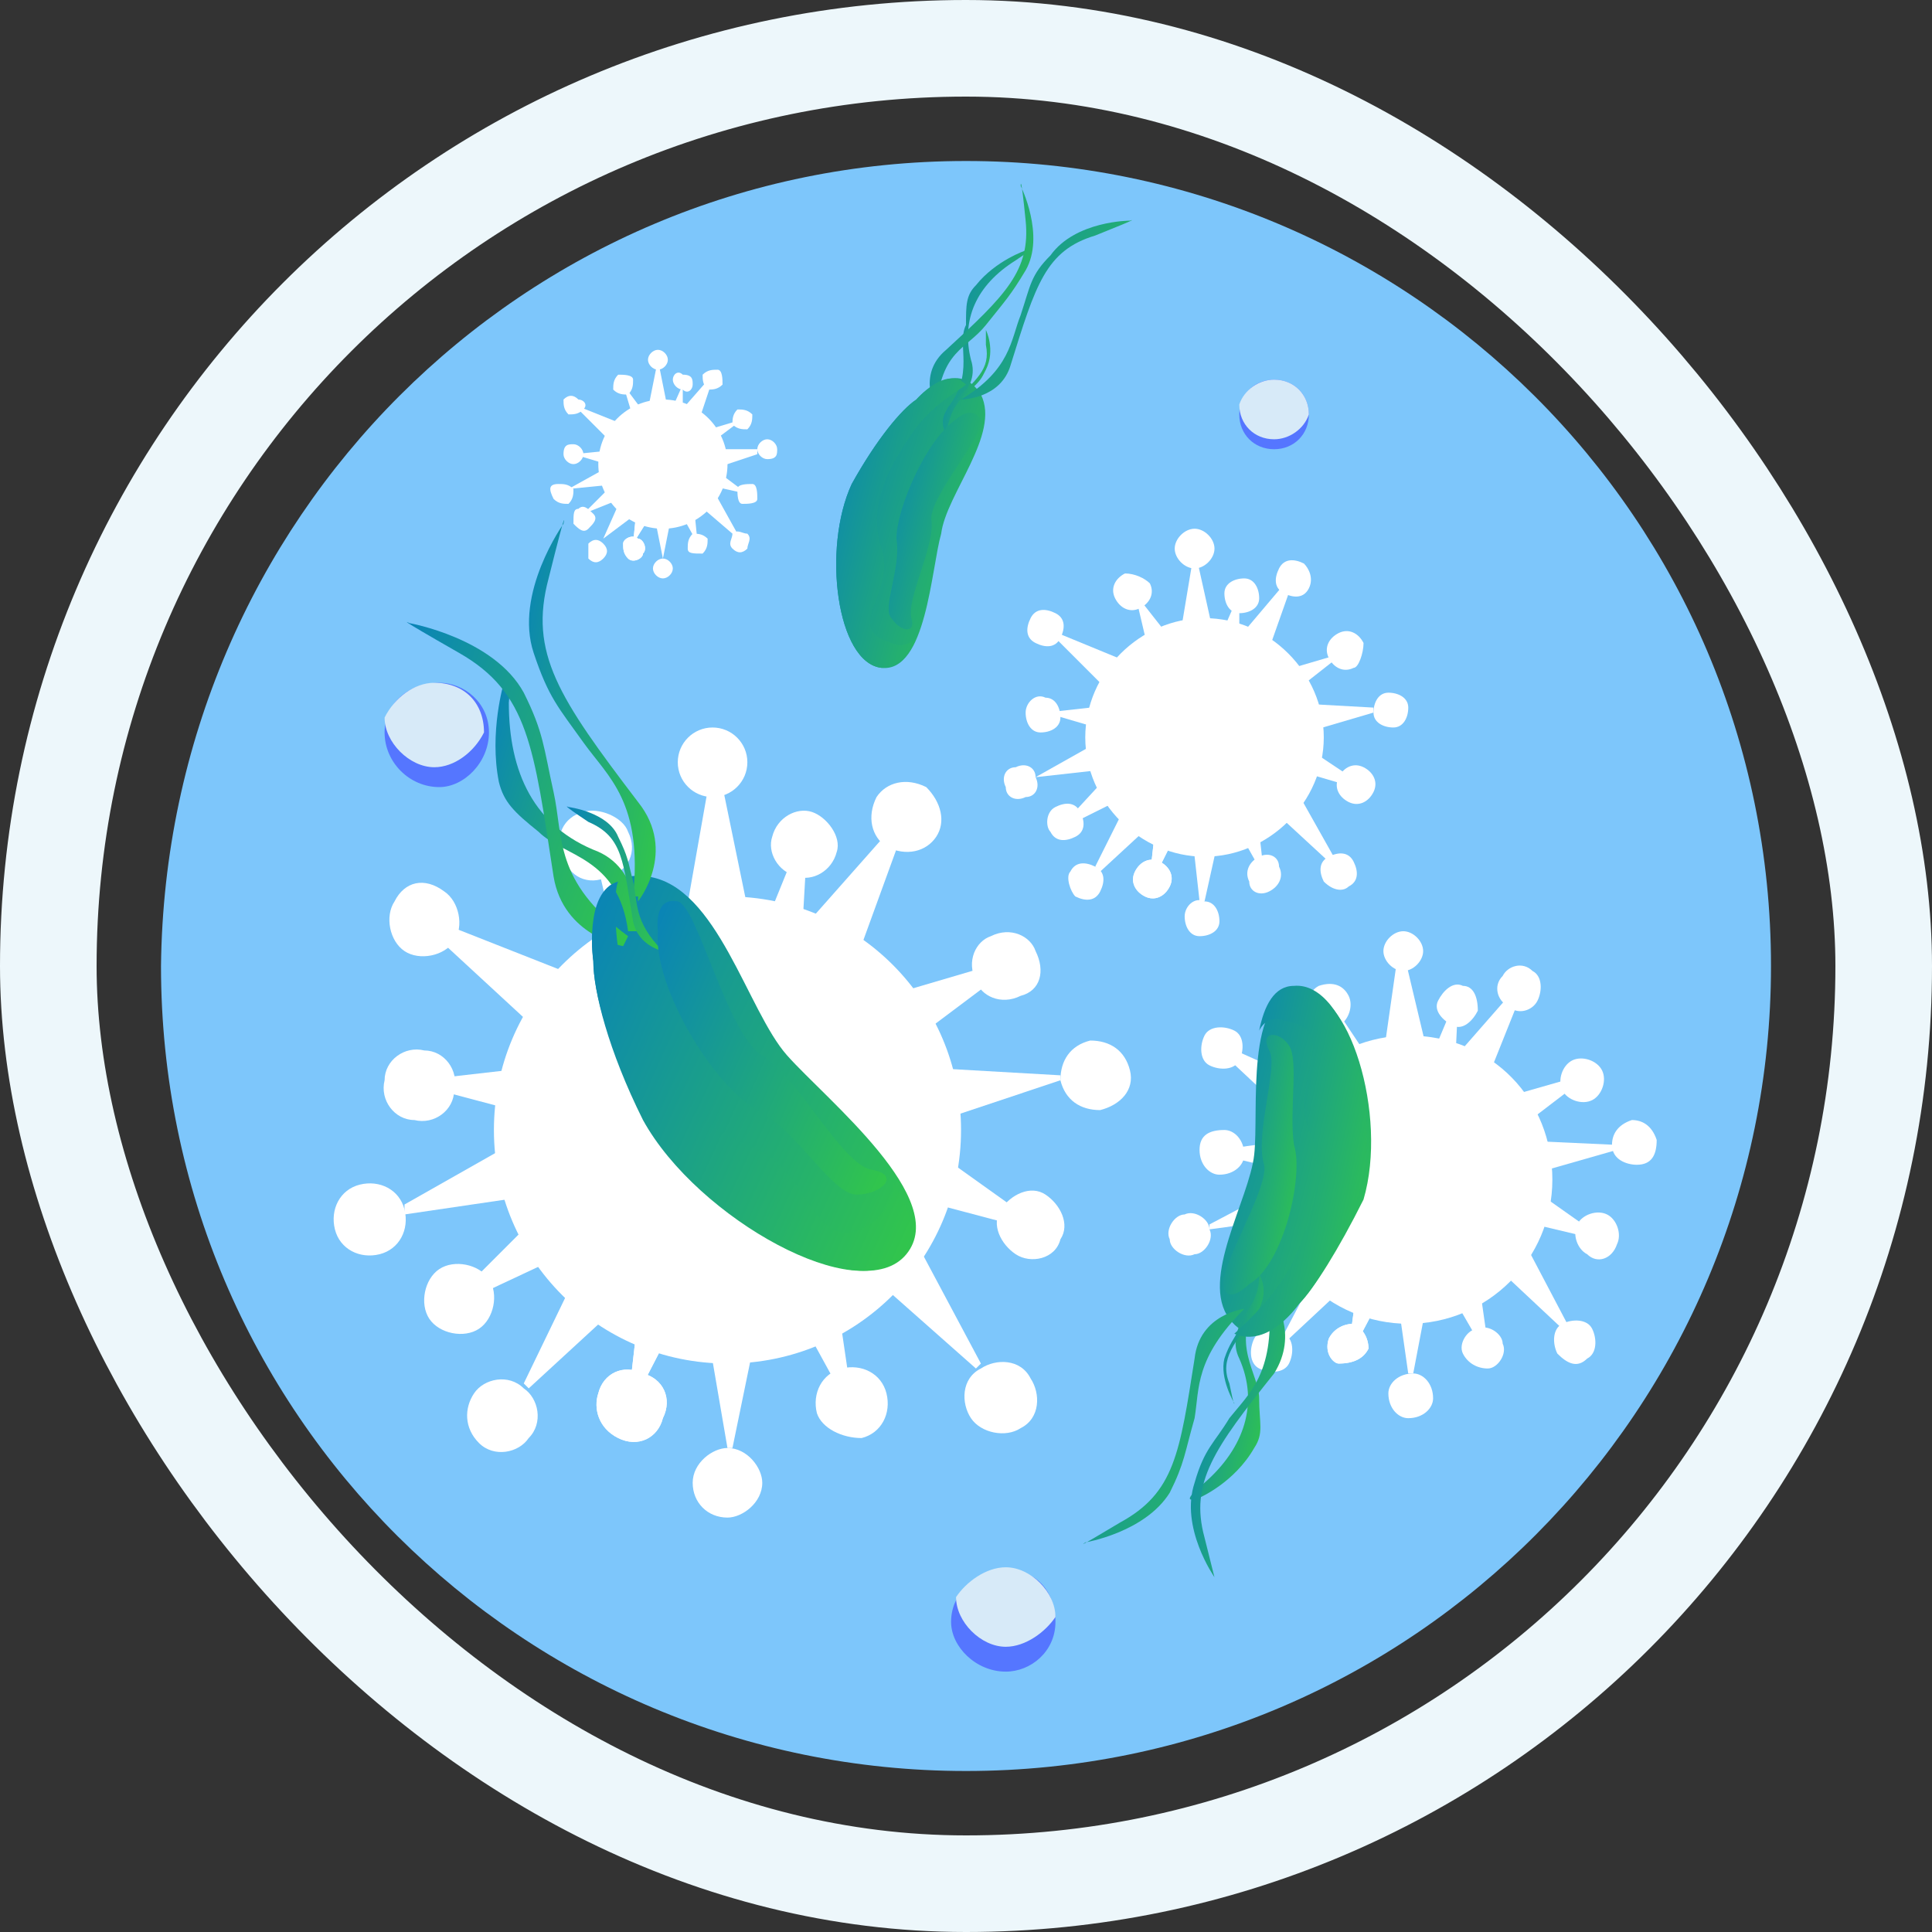 <svg width="60" height="60" viewBox="0 0 60 60" fill="none" xmlns="http://www.w3.org/2000/svg">
<rect x="0" y="0" width="60" height="60" fill="#333333" stroke="none"/>
<path d="M55 30C55 43.735 43.889 55 30 55C16.265 55 5 43.889 5 30C5.154 16.111 16.265 5 30 5C43.735 5 55 16.111 55 30Z" fill="#7DC6FB"/>
<path d="M22.13 23.673L21.204 28.92H23.364L22.284 23.673H22.13Z" fill="white"/>
<path d="M22.129 24.753C22.726 24.753 23.21 24.269 23.21 23.673C23.21 23.076 22.726 22.593 22.129 22.593C21.533 22.593 21.049 23.076 21.049 23.673C21.049 24.269 21.533 24.753 22.129 24.753Z" fill="white"/>
<path d="M13.024 28.611L17.037 32.315L18.271 30.463L13.179 28.456L13.024 28.611Z" fill="white"/>
<path d="M13.797 27.685C14.259 27.994 14.414 28.765 14.105 29.228C13.797 29.691 13.025 29.846 12.562 29.537C12.099 29.228 11.945 28.457 12.253 27.994C12.562 27.376 13.179 27.222 13.797 27.685Z" fill="white"/>
<path d="M32.932 33.395L27.531 33.086L27.839 35.247L32.932 33.549V33.395Z" fill="white"/>
<path d="M34.166 34.475C33.549 34.475 33.086 34.166 32.932 33.549C32.932 32.932 33.24 32.469 33.858 32.315C34.475 32.315 34.938 32.623 35.092 33.241C35.246 33.858 34.783 34.321 34.166 34.475Z" fill="white"/>
<path d="M30.463 42.346L27.993 37.716L26.296 38.95L30.308 42.5L30.463 42.346Z" fill="white"/>
<path d="M30.154 44.043C29.846 43.58 29.846 42.809 30.463 42.5C30.926 42.191 31.698 42.191 32.006 42.809C32.315 43.272 32.315 44.043 31.698 44.352C31.235 44.66 30.463 44.506 30.154 44.043Z" fill="white"/>
<path d="M22.747 44.969L23.827 39.722L21.666 39.568L22.592 44.969H22.747Z" fill="white"/>
<path d="M21.512 46.049C21.512 45.432 22.13 44.969 22.593 44.969C23.21 44.969 23.673 45.586 23.673 46.049C23.673 46.666 23.055 47.13 22.593 47.13C21.975 47.13 21.512 46.666 21.512 46.049Z" fill="white"/>
<path d="M12.562 37.716L17.808 36.944L17.191 34.784L12.562 37.407V37.716Z" fill="white"/>
<path d="M11.173 36.79C11.79 36.636 12.407 36.944 12.562 37.562C12.716 38.179 12.407 38.796 11.79 38.951C11.173 39.105 10.556 38.796 10.401 38.179C10.247 37.562 10.556 36.944 11.173 36.79Z" fill="white"/>
<path d="M16.42 43.117L20.278 39.568L18.58 38.179L16.266 42.963L16.42 43.117Z" fill="white"/>
<path d="M14.722 43.272C15.031 42.809 15.802 42.654 16.265 43.117C16.728 43.426 16.882 44.197 16.419 44.66C16.111 45.123 15.339 45.278 14.876 44.815C14.413 44.352 14.413 43.734 14.722 43.272Z" fill="white"/>
<path d="M27.994 25.37L24.444 29.383L26.296 30.617L28.148 25.525L27.994 25.37Z" fill="white"/>
<path d="M29.074 25.988C28.765 26.45 28.148 26.605 27.531 26.296C27.068 25.988 26.913 25.37 27.222 24.753C27.531 24.29 28.148 24.136 28.765 24.444C29.228 24.907 29.383 25.524 29.074 25.988Z" fill="white"/>
<path d="M29.846 35.093C29.846 39.105 26.605 42.346 22.592 42.346C18.58 42.346 15.339 39.105 15.339 35.093C15.339 31.08 18.58 27.84 22.592 27.84C26.605 27.84 29.846 31.08 29.846 35.093Z" fill="white"/>
<path d="M13.024 33.704L18.271 35.093L18.426 32.932L13.024 33.549V33.704Z" fill="white"/>
<path d="M13.178 32.623C13.796 32.623 14.259 33.241 14.104 33.858C14.104 34.475 13.487 34.938 12.87 34.784C12.253 34.784 11.79 34.166 11.944 33.549C11.944 32.932 12.561 32.469 13.178 32.623Z" fill="white"/>
<path d="M18.426 26.296L19.66 31.543L21.666 30.772L18.58 26.296H18.426Z" fill="white"/>
<path d="M19.506 25.833C19.814 26.451 19.506 27.068 18.888 27.222C18.271 27.531 17.654 27.222 17.5 26.605C17.191 25.988 17.5 25.37 18.117 25.216C18.58 25.062 19.351 25.37 19.506 25.833Z" fill="white"/>
<path d="M31.234 29.846L25.987 31.389L26.913 33.395L31.234 30.154V29.846Z" fill="white"/>
<path d="M31.698 30.926C31.08 31.234 30.463 30.926 30.309 30.463C30 29.846 30.309 29.228 30.772 29.074C31.389 28.765 32.006 29.074 32.161 29.537C32.469 30.154 32.315 30.771 31.698 30.926Z" fill="white"/>
<path d="M24.753 26.296L22.747 31.235L24.753 31.698L25.062 26.296H24.753Z" fill="white"/>
<path d="M25.987 26.451C25.833 27.068 25.216 27.377 24.753 27.222C24.136 27.068 23.827 26.451 23.981 25.988C24.136 25.37 24.753 25.062 25.216 25.216C25.679 25.37 26.142 25.988 25.987 26.451Z" fill="white"/>
<path d="M26.451 43.426L25.679 38.179L23.673 38.796L26.296 43.58L26.451 43.426Z" fill="white"/>
<path d="M25.37 43.889C25.216 43.272 25.524 42.654 26.142 42.5C26.759 42.346 27.376 42.654 27.53 43.272C27.685 43.889 27.376 44.506 26.759 44.66C26.142 44.66 25.524 44.352 25.37 43.889Z" fill="white"/>
<path d="M19.66 43.58L22.129 38.796L20.123 38.179L19.506 43.58H19.66Z" fill="white"/>
<path d="M18.58 43.272C18.734 42.654 19.352 42.346 19.969 42.654C20.586 42.809 20.895 43.426 20.586 44.043C20.432 44.66 19.815 44.969 19.197 44.66C18.58 44.352 18.426 43.734 18.58 43.272Z" fill="white"/>
<path d="M19.66 43.58L22.129 38.796L20.123 38.179L19.506 43.58H19.66Z" fill="white"/>
<path d="M18.58 43.272C18.734 42.654 19.352 42.346 19.969 42.654C20.586 42.809 20.895 43.426 20.586 44.043C20.432 44.66 19.815 44.969 19.197 44.66C18.58 44.352 18.426 43.734 18.58 43.272Z" fill="white"/>
<path d="M14.259 40.494L19.197 38.179L17.962 36.481L14.259 40.185V40.494Z" fill="white"/>
<path d="M13.642 39.413C14.105 39.105 14.877 39.259 15.185 39.722C15.494 40.185 15.34 40.957 14.877 41.265C14.414 41.574 13.642 41.42 13.333 40.957C13.025 40.494 13.179 39.722 13.642 39.413Z" fill="white"/>
<path d="M32.006 37.87L27.685 34.784L26.759 36.79L32.006 38.179V37.87Z" fill="white"/>
<path d="M31.543 38.951C31.08 38.642 30.772 38.025 31.08 37.562C31.389 37.099 32.006 36.79 32.469 37.099C32.932 37.407 33.241 38.025 32.932 38.488C32.778 39.105 32.006 39.259 31.543 38.951Z" fill="white"/>
<path d="M21.204 35.401C21.821 35.864 21.821 36.636 21.358 37.099C20.895 37.716 20.124 37.716 19.661 37.253C19.043 36.79 19.043 36.018 19.506 35.555C19.815 34.938 20.587 34.938 21.204 35.401Z" fill="white"/>
<path d="M25.061 35.71C25.678 36.173 25.678 36.944 25.215 37.407C24.753 38.025 23.981 38.025 23.518 37.562C22.901 37.099 22.901 36.327 23.364 35.864C23.672 35.401 24.444 35.247 25.061 35.71Z" fill="white"/>
<path d="M21.512 32.16C22.13 32.623 22.13 33.395 21.667 33.858C21.204 34.475 20.432 34.475 19.969 34.012C19.352 33.549 19.352 32.778 19.815 32.315C20.123 31.852 20.895 31.698 21.512 32.16Z" fill="white"/>
<path d="M25.37 32.623C25.988 33.086 25.988 33.858 25.525 34.321C25.062 34.938 24.29 34.938 23.827 34.475C23.21 34.012 23.21 33.241 23.673 32.778C24.136 32.315 24.907 32.16 25.37 32.623Z" fill="white"/>
<path d="M15.185 22.747C15.185 23.673 14.414 24.444 13.642 24.444C12.716 24.444 11.944 23.673 11.944 22.747C11.944 21.821 12.716 21.204 13.642 21.204C14.414 21.204 15.185 21.821 15.185 22.747Z" fill="#5576FF"/>
<path d="M13.488 21.204C12.87 21.204 12.253 21.667 11.944 22.284C11.944 23.055 12.716 23.827 13.488 23.827C14.105 23.827 14.722 23.364 15.031 22.747C15.031 21.821 14.414 21.204 13.488 21.204Z" fill="#D7EAF8"/>
<path d="M18.426 29.846C18.426 29.846 17.963 26.914 20.123 27.222C22.284 27.531 23.21 31.389 24.445 32.778C25.679 34.167 29.537 37.253 28.148 38.951C26.759 40.648 21.821 37.87 20.123 34.784C18.889 32.624 18.426 30.772 18.426 29.846Z" fill="url(#paint0_linear_504_16149)"/>
<path d="M19.815 27.994C19.815 27.994 21.049 26.451 19.815 24.907C17.346 21.667 16.42 20.278 17.037 17.963C17.654 15.494 17.5 16.265 17.5 16.265C17.5 16.265 15.957 18.426 16.574 20.278C17.037 21.667 17.346 21.975 18.117 23.056C18.889 24.136 19.969 24.907 19.66 27.84H19.815V27.994Z" fill="url(#paint1_linear_504_16149)"/>
<path d="M19.815 28.92C19.815 28.92 19.969 27.068 18.58 26.451C16.574 25.679 15.802 23.982 15.802 21.821C15.957 20.278 15.648 21.204 15.648 21.204C15.648 21.204 15.185 22.747 15.494 24.29C15.648 24.907 15.957 25.216 16.728 25.833C17.5 26.605 19.198 26.605 19.506 28.92H19.815Z" fill="url(#paint2_linear_504_16149)"/>
<path d="M19.352 29.383C19.352 29.383 17.5 29.074 17.192 27.222C16.574 23.21 16.42 21.512 14.26 20.278C12.099 19.043 12.716 19.352 12.716 19.352C12.716 19.352 15.34 19.815 16.266 21.512C16.883 22.747 16.883 23.21 17.192 24.599C17.5 25.988 17.192 27.377 19.506 29.074L19.352 29.383Z" fill="url(#paint3_linear_504_16149)"/>
<path d="M20.587 29.537C20.587 29.537 19.815 29.383 19.66 28.611C19.352 26.759 19.352 25.988 18.272 25.525C17.346 24.907 17.654 25.062 17.654 25.062C17.654 25.062 18.889 25.216 19.198 25.988C19.506 26.605 19.506 26.759 19.66 27.377C19.815 27.994 19.66 28.611 20.587 29.537Z" fill="url(#paint4_linear_504_16149)"/>
<path d="M18.426 29.846C18.426 30.772 18.889 32.624 19.969 34.784C21.667 37.87 26.759 40.648 27.994 38.951C28.457 38.334 28.303 37.562 27.685 36.636C27.84 36.945 27.685 37.408 27.222 37.87C25.216 39.414 25.216 36.173 23.21 35.556C21.204 34.784 20.124 32.778 19.506 30.926C19.043 29.383 19.043 27.685 19.198 27.377C18.117 27.685 18.426 29.846 18.426 29.846Z" fill="url(#paint5_linear_504_16149)"/>
<path d="M20.432 28.92C20.432 28.92 20.278 27.84 21.049 27.994C21.667 28.148 22.593 32.16 23.673 32.778C24.753 33.395 26.142 36.173 27.068 36.327C27.994 36.481 27.377 37.099 26.605 37.099C25.833 37.099 24.753 35.093 23.518 34.475C22.13 33.704 20.278 30.617 20.432 28.92Z" fill="url(#paint6_linear_504_16149)"/>
<path d="M37.099 17.037L36.636 19.815H37.717L37.099 17.037Z" fill="white"/>
<path d="M37.717 17.037C37.717 17.346 37.408 17.654 37.099 17.654C36.791 17.654 36.482 17.346 36.482 17.037C36.482 16.728 36.791 16.42 37.099 16.42C37.408 16.42 37.717 16.728 37.717 17.037Z" fill="white"/>
<path d="M32.469 19.506L34.475 21.512L35.093 20.586L32.469 19.506Z" fill="white"/>
<path d="M32.778 19.043C33.086 19.198 33.086 19.506 32.932 19.815C32.778 20.123 32.469 20.123 32.16 19.969C31.852 19.815 31.852 19.506 32.006 19.198C32.16 18.889 32.469 18.889 32.778 19.043Z" fill="white"/>
<path d="M42.654 21.975L39.877 21.821L40.031 22.901L42.654 22.13V21.975Z" fill="white"/>
<path d="M43.272 22.593C42.963 22.593 42.655 22.438 42.655 22.13C42.655 21.821 42.809 21.512 43.118 21.512C43.426 21.512 43.735 21.667 43.735 21.975C43.735 22.284 43.581 22.593 43.272 22.593Z" fill="white"/>
<path d="M41.42 26.605L40.031 24.136L39.259 24.907L41.266 26.759L41.42 26.605Z" fill="white"/>
<path d="M41.111 27.377C40.957 27.068 40.957 26.759 41.266 26.605C41.574 26.451 41.883 26.451 42.037 26.759C42.191 27.068 42.191 27.377 41.883 27.531C41.728 27.685 41.42 27.685 41.111 27.377Z" fill="white"/>
<path d="M37.408 27.994L38.025 25.216H36.945L37.254 27.994H37.408Z" fill="white"/>
<path d="M36.791 28.457C36.791 28.148 37.099 27.84 37.408 27.994C37.717 27.994 37.871 28.302 37.871 28.611C37.871 28.92 37.562 29.074 37.254 29.074C36.945 29.074 36.791 28.765 36.791 28.457Z" fill="white"/>
<path d="M32.161 24.136L34.938 23.827L34.63 22.747L32.161 24.136Z" fill="white"/>
<path d="M31.544 23.827C31.852 23.673 32.161 23.827 32.161 24.136C32.315 24.444 32.161 24.753 31.852 24.753C31.544 24.907 31.235 24.753 31.235 24.444C31.081 24.136 31.235 23.827 31.544 23.827Z" fill="white"/>
<path d="M34.167 27.068L36.173 25.216L35.247 24.444L34.013 26.913L34.167 27.068Z" fill="white"/>
<path d="M33.241 27.068C33.395 26.759 33.704 26.759 34.012 26.914C34.321 27.068 34.321 27.377 34.167 27.685C34.012 27.994 33.704 27.994 33.395 27.84C33.241 27.685 33.086 27.222 33.241 27.068Z" fill="white"/>
<path d="M40.031 17.963L38.334 19.969L39.259 20.586L40.185 17.963H40.031Z" fill="white"/>
<path d="M40.648 18.271C40.494 18.58 40.185 18.58 39.877 18.426C39.568 18.271 39.568 17.963 39.722 17.654C39.877 17.346 40.185 17.346 40.494 17.5C40.648 17.654 40.803 17.963 40.648 18.271Z" fill="white"/>
<path d="M41.111 22.901C41.111 24.907 39.413 26.605 37.407 26.605C35.401 26.605 33.704 24.907 33.704 22.901C33.704 20.895 35.401 19.197 37.407 19.197C39.413 19.197 41.111 20.895 41.111 22.901Z" fill="white"/>
<path d="M32.469 22.13L35.093 22.901L35.247 21.821L32.469 22.13Z" fill="white"/>
<path d="M32.469 21.667C32.778 21.667 32.932 21.975 32.932 22.284C32.932 22.593 32.624 22.747 32.315 22.747C32.006 22.747 31.852 22.438 31.852 22.13C31.852 21.821 32.161 21.512 32.469 21.667Z" fill="white"/>
<path d="M35.247 18.426L35.864 21.049L36.945 20.586L35.247 18.426Z" fill="white"/>
<path d="M35.71 18.117C35.864 18.426 35.71 18.735 35.401 18.889C35.093 19.043 34.784 18.889 34.63 18.58C34.476 18.272 34.63 17.963 34.938 17.809C35.247 17.809 35.556 17.963 35.71 18.117Z" fill="white"/>
<path d="M41.728 20.278L39.105 21.049L39.568 21.975L41.728 20.278Z" fill="white"/>
<path d="M42.037 20.741C41.729 20.895 41.42 20.741 41.266 20.432C41.111 20.123 41.266 19.815 41.574 19.66C41.883 19.506 42.191 19.66 42.346 19.969C42.346 20.278 42.191 20.741 42.037 20.741Z" fill="white"/>
<path d="M38.488 18.426L37.408 20.895L38.488 21.204V18.426Z" fill="white"/>
<path d="M39.105 18.58C39.105 18.889 38.797 19.043 38.488 19.043C38.179 19.043 38.025 18.735 38.025 18.426C38.025 18.117 38.334 17.963 38.642 17.963C38.951 17.963 39.105 18.271 39.105 18.58Z" fill="white"/>
<path d="M39.26 27.222L38.951 24.444L37.871 24.753L39.26 27.222Z" fill="white"/>
<path d="M38.796 27.377C38.642 27.068 38.796 26.759 39.105 26.605C39.414 26.451 39.722 26.605 39.722 26.914C39.877 27.222 39.722 27.531 39.414 27.685C39.105 27.84 38.796 27.685 38.796 27.377Z" fill="white"/>
<path d="M35.864 27.222L37.099 24.753L36.019 24.444L35.71 27.222H35.864Z" fill="white"/>
<path d="M35.247 27.068C35.401 26.759 35.71 26.605 36.019 26.759C36.327 26.914 36.482 27.222 36.327 27.531C36.173 27.84 35.864 27.994 35.556 27.84C35.247 27.685 35.093 27.377 35.247 27.068Z" fill="white"/>
<path d="M35.864 27.222L37.099 24.753L36.019 24.444L35.71 27.222H35.864Z" fill="white"/>
<path d="M35.247 27.068C35.401 26.759 35.71 26.605 36.019 26.759C36.327 26.914 36.482 27.222 36.327 27.531C36.173 27.84 35.864 27.994 35.556 27.84C35.247 27.685 35.093 27.377 35.247 27.068Z" fill="white"/>
<path d="M33.086 25.679L35.556 24.445L34.938 23.519L33.086 25.525V25.679Z" fill="white"/>
<path d="M32.778 25.062C33.086 24.907 33.395 24.907 33.549 25.216C33.704 25.525 33.704 25.833 33.395 25.988C33.086 26.142 32.778 26.142 32.623 25.833C32.469 25.679 32.469 25.216 32.778 25.062Z" fill="white"/>
<path d="M42.191 24.29L39.877 22.747L39.414 23.673L42.037 24.444L42.191 24.29Z" fill="white"/>
<path d="M41.883 24.907C41.574 24.753 41.42 24.444 41.574 24.136C41.728 23.827 42.037 23.673 42.346 23.827C42.654 23.981 42.809 24.29 42.654 24.599C42.5 24.907 42.191 25.062 41.883 24.907Z" fill="white"/>
<path d="M36.636 23.056C36.945 23.21 36.945 23.673 36.791 23.982C36.636 24.29 36.173 24.29 35.865 24.136C35.556 23.982 35.556 23.518 35.71 23.21C35.865 22.901 36.328 22.747 36.636 23.056Z" fill="white"/>
<path d="M38.642 23.21C38.951 23.364 38.951 23.827 38.796 24.136C38.642 24.445 38.179 24.445 37.87 24.29C37.562 24.136 37.562 23.673 37.716 23.364C37.87 23.056 38.333 23.056 38.642 23.21Z" fill="white"/>
<path d="M36.791 21.358C37.099 21.512 37.099 21.975 36.945 22.284C36.791 22.593 36.328 22.593 36.019 22.438C35.71 22.284 35.71 21.821 35.865 21.512C36.019 21.204 36.482 21.204 36.791 21.358Z" fill="white"/>
<path d="M38.796 21.667C39.105 21.821 39.105 22.284 38.951 22.593C38.796 22.901 38.333 22.901 38.025 22.747C37.716 22.593 37.716 22.13 37.87 21.821C38.025 21.512 38.488 21.358 38.796 21.667Z" fill="white"/>
<path d="M43.426 29.537L42.963 32.778H44.352L43.58 29.537H43.426Z" fill="white"/>
<path d="M44.197 29.537C44.197 29.846 43.889 30.154 43.58 30.154C43.272 30.154 42.963 29.846 42.963 29.537C42.963 29.228 43.272 28.92 43.58 28.92C43.889 28.92 44.197 29.228 44.197 29.537Z" fill="white"/>
<path d="M37.87 32.623L40.339 34.938L41.111 33.858L38.024 32.469L37.87 32.623Z" fill="white"/>
<path d="M38.333 32.006C38.642 32.16 38.642 32.623 38.488 32.932C38.333 33.241 37.87 33.241 37.562 33.086C37.253 32.932 37.253 32.469 37.407 32.16C37.562 31.852 38.025 31.852 38.333 32.006Z" fill="white"/>
<path d="M50.216 35.556L46.821 35.401L46.976 36.636L50.216 35.71V35.556Z" fill="white"/>
<path d="M50.833 36.173C50.525 36.173 50.062 36.018 50.062 35.555C50.062 35.247 50.216 34.938 50.679 34.784C50.987 34.784 51.296 34.938 51.45 35.401C51.45 35.864 51.296 36.173 50.833 36.173Z" fill="white"/>
<path d="M48.673 41.111L47.13 38.179L46.049 38.951L48.519 41.265L48.673 41.111Z" fill="white"/>
<path d="M48.365 42.037C48.21 41.728 48.21 41.265 48.519 41.111C48.828 40.957 49.291 40.957 49.445 41.265C49.599 41.574 49.599 42.037 49.291 42.191C48.982 42.5 48.673 42.346 48.365 42.037Z" fill="white"/>
<path d="M43.889 42.654L44.506 39.414H43.272L43.734 42.654H43.889Z" fill="white"/>
<path d="M43.117 43.272C43.117 42.963 43.426 42.654 43.889 42.654C44.197 42.654 44.506 42.963 44.506 43.426C44.506 43.735 44.197 44.043 43.734 44.043C43.426 44.043 43.117 43.735 43.117 43.272Z" fill="white"/>
<path d="M37.562 38.179L40.957 37.716L40.494 36.481L37.562 38.025V38.179Z" fill="white"/>
<path d="M36.79 37.716C37.099 37.562 37.562 37.87 37.562 38.179C37.716 38.488 37.407 38.951 37.099 38.951C36.79 39.105 36.327 38.796 36.327 38.488C36.173 38.179 36.481 37.716 36.79 37.716Z" fill="white"/>
<path d="M40.031 41.574L42.346 39.413L41.42 38.487L39.877 41.42L40.031 41.574Z" fill="white"/>
<path d="M38.95 41.574C39.105 41.265 39.568 41.265 39.876 41.42C40.185 41.574 40.185 42.037 40.031 42.346C39.876 42.654 39.413 42.654 39.105 42.5C38.796 42.346 38.796 41.883 38.95 41.574Z" fill="white"/>
<path d="M47.13 30.617L44.969 33.086L46.05 33.858L47.284 30.772L47.13 30.617Z" fill="white"/>
<path d="M47.747 31.08C47.593 31.389 47.13 31.543 46.821 31.235C46.512 31.08 46.358 30.617 46.667 30.309C46.821 30 47.284 29.846 47.593 30.154C47.901 30.309 47.901 30.772 47.747 31.08Z" fill="white"/>
<path d="M48.21 36.636C48.21 39.105 46.204 41.111 43.735 41.111C41.266 41.111 39.259 39.105 39.259 36.636C39.259 34.167 41.266 32.16 43.735 32.16C46.358 32.16 48.21 34.167 48.21 36.636Z" fill="white"/>
<path d="M37.87 35.864L41.111 36.636L41.265 35.247L37.87 35.71V35.864Z" fill="white"/>
<path d="M38.025 35.093C38.333 35.093 38.642 35.401 38.642 35.864C38.642 36.173 38.333 36.481 37.87 36.481C37.562 36.481 37.253 36.173 37.253 35.71C37.253 35.247 37.562 35.093 38.025 35.093Z" fill="white"/>
<path d="M41.266 31.235L42.037 34.475L43.272 34.012L41.42 31.235H41.266Z" fill="white"/>
<path d="M41.883 30.926C42.037 31.235 41.883 31.698 41.574 31.852C41.265 32.006 40.802 31.852 40.648 31.543C40.494 31.235 40.648 30.772 40.957 30.617C41.42 30.463 41.728 30.617 41.883 30.926Z" fill="white"/>
<path d="M49.136 33.395L45.895 34.321L46.512 35.556L49.136 33.549V33.395Z" fill="white"/>
<path d="M49.444 34.167C49.136 34.321 48.673 34.167 48.519 33.858C48.364 33.549 48.519 33.086 48.827 32.932C49.136 32.778 49.599 32.932 49.753 33.241C49.907 33.549 49.753 34.012 49.444 34.167Z" fill="white"/>
<path d="M45.123 31.235L43.889 34.167L45.123 34.475L45.278 31.235H45.123Z" fill="white"/>
<path d="M45.895 31.389C45.74 31.698 45.432 32.006 45.123 31.852C44.815 31.698 44.506 31.389 44.66 31.08C44.815 30.771 45.123 30.463 45.432 30.617C45.74 30.617 45.895 30.926 45.895 31.389Z" fill="white"/>
<path d="M46.204 41.728L45.741 38.487L44.352 38.95L46.05 41.883L46.204 41.728Z" fill="white"/>
<path d="M45.432 42.037C45.278 41.728 45.587 41.266 45.895 41.266C46.204 41.111 46.667 41.42 46.667 41.728C46.821 42.037 46.512 42.5 46.204 42.5C45.895 42.5 45.587 42.346 45.432 42.037Z" fill="white"/>
<path d="M42.037 41.883L43.58 38.95L42.346 38.487L41.883 41.883H42.037Z" fill="white"/>
<path d="M41.266 41.574C41.42 41.266 41.729 41.111 42.037 41.111C42.346 41.266 42.5 41.574 42.5 41.883C42.346 42.191 42.037 42.346 41.574 42.346C41.42 42.346 41.111 42.037 41.266 41.574Z" fill="white"/>
<path d="M42.037 41.883L43.58 38.95L42.346 38.487L41.883 41.883H42.037Z" fill="white"/>
<path d="M41.266 41.574C41.42 41.266 41.729 41.111 42.037 41.111C42.346 41.266 42.5 41.574 42.5 41.883C42.346 42.191 42.037 42.346 41.574 42.346C41.42 42.346 41.111 42.037 41.266 41.574Z" fill="white"/>
<path d="M38.642 39.877L41.728 38.488L40.957 37.407L38.642 39.722V39.877Z" fill="white"/>
<path d="M38.333 39.259C38.642 39.105 39.105 39.105 39.259 39.414C39.413 39.722 39.413 40.185 39.105 40.34C38.796 40.494 38.333 40.494 38.179 40.185C37.87 39.877 38.025 39.568 38.333 39.259Z" fill="white"/>
<path d="M49.599 38.333L46.975 36.481L46.358 37.716L49.599 38.487V38.333Z" fill="white"/>
<path d="M49.291 38.951C48.982 38.796 48.828 38.334 48.982 38.025C49.136 37.716 49.599 37.562 49.908 37.716C50.217 37.87 50.371 38.334 50.217 38.642C50.062 39.105 49.599 39.259 49.291 38.951Z" fill="white"/>
<path d="M42.809 36.79C43.118 37.099 43.272 37.562 42.963 37.87C42.655 38.179 42.192 38.333 41.883 38.025C41.575 37.716 41.42 37.253 41.729 36.944C42.037 36.636 42.5 36.481 42.809 36.79Z" fill="white"/>
<path d="M45.278 37.099C45.586 37.407 45.741 37.87 45.432 38.179C45.123 38.488 44.66 38.642 44.352 38.333C44.043 38.025 43.889 37.562 44.197 37.253C44.506 36.79 44.969 36.79 45.278 37.099Z" fill="white"/>
<path d="M43.118 34.784C43.426 35.093 43.581 35.556 43.272 35.864C42.963 36.173 42.5 36.327 42.192 36.018C41.883 35.71 41.729 35.247 42.037 34.938C42.346 34.63 42.809 34.63 43.118 34.784Z" fill="white"/>
<path d="M45.586 35.093C45.895 35.401 46.049 35.864 45.741 36.173C45.432 36.481 44.969 36.636 44.66 36.327C44.352 36.019 44.197 35.556 44.506 35.247C44.66 34.938 45.123 34.784 45.586 35.093Z" fill="white"/>
<path d="M20.432 11.173L20.123 12.716H20.741L20.432 11.173Z" fill="white"/>
<path d="M20.741 11.173C20.741 11.327 20.587 11.481 20.432 11.481C20.278 11.481 20.124 11.327 20.124 11.173C20.124 11.018 20.278 10.864 20.432 10.864C20.587 10.864 20.741 11.018 20.741 11.173Z" fill="white"/>
<path d="M17.809 12.562L18.889 13.642L19.352 13.179L17.809 12.562Z" fill="white"/>
<path d="M17.963 12.408C18.118 12.408 18.272 12.562 18.118 12.716C17.963 12.87 17.809 12.87 17.655 12.87C17.5 12.716 17.5 12.562 17.5 12.408C17.655 12.253 17.809 12.253 17.963 12.408Z" fill="white"/>
<path d="M23.519 13.951H21.976L22.13 14.568L23.519 14.105V13.951Z" fill="white"/>
<path d="M23.828 14.259C23.673 14.259 23.519 14.105 23.519 13.951C23.519 13.796 23.673 13.642 23.828 13.642C23.982 13.642 24.136 13.796 24.136 13.951C24.136 14.105 24.136 14.259 23.828 14.259Z" fill="white"/>
<path d="M22.902 16.574L22.13 15.185L21.667 15.648L22.747 16.574H22.902Z" fill="white"/>
<path d="M22.747 17.037C22.593 16.883 22.747 16.728 22.747 16.574C22.902 16.42 23.056 16.574 23.21 16.574C23.365 16.728 23.21 16.883 23.21 17.037C23.056 17.191 22.902 17.191 22.747 17.037Z" fill="white"/>
<path d="M20.587 17.346L20.895 15.803H20.278L20.587 17.346Z" fill="white"/>
<path d="M20.278 17.654C20.278 17.5 20.432 17.346 20.587 17.346C20.741 17.346 20.895 17.5 20.895 17.654C20.895 17.809 20.741 17.963 20.587 17.963C20.432 17.963 20.278 17.809 20.278 17.654Z" fill="white"/>
<path d="M17.655 15.185L19.198 15.031L19.044 14.414L17.655 15.185Z" fill="white"/>
<path d="M17.346 15.031C17.5 15.031 17.655 15.031 17.809 15.185C17.809 15.339 17.809 15.494 17.655 15.648C17.5 15.648 17.346 15.648 17.192 15.494C17.037 15.185 17.037 15.031 17.346 15.031Z" fill="white"/>
<path d="M18.735 16.728L19.969 15.802L19.352 15.339L18.735 16.728Z" fill="white"/>
<path d="M18.272 16.883C18.426 16.728 18.581 16.728 18.735 16.883C18.889 17.037 18.889 17.191 18.735 17.346C18.581 17.5 18.426 17.5 18.272 17.346C18.272 17.191 18.272 17.037 18.272 16.883Z" fill="white"/>
<path d="M22.13 11.636L21.049 12.871L21.667 13.179L22.13 11.79V11.636Z" fill="white"/>
<path d="M22.439 11.944C22.284 12.099 22.13 12.099 21.976 12.099C21.821 11.944 21.821 11.79 21.821 11.636C21.976 11.482 22.13 11.482 22.284 11.482C22.439 11.482 22.439 11.79 22.439 11.944Z" fill="white"/>
<path d="M20.587 16.42C21.695 16.42 22.593 15.521 22.593 14.414C22.593 13.306 21.695 12.407 20.587 12.407C19.479 12.407 18.581 13.306 18.581 14.414C18.581 15.521 19.479 16.42 20.587 16.42Z" fill="white"/>
<path d="M17.809 14.105L19.352 14.568V13.951L17.809 14.105Z" fill="white"/>
<path d="M17.809 13.796C17.963 13.796 18.118 13.951 18.118 14.105C18.118 14.259 17.963 14.414 17.809 14.414C17.655 14.414 17.5 14.259 17.5 14.105C17.5 13.796 17.655 13.796 17.809 13.796Z" fill="white"/>
<path d="M19.352 11.944L19.815 13.488L20.278 13.179L19.352 11.944Z" fill="white"/>
<path d="M19.661 11.79C19.661 11.945 19.661 12.099 19.506 12.253C19.352 12.253 19.198 12.253 19.044 12.099C19.044 11.945 19.044 11.79 19.198 11.636C19.352 11.636 19.661 11.636 19.661 11.79Z" fill="white"/>
<path d="M23.056 13.025L21.513 13.488L21.821 13.951L23.056 13.025Z" fill="white"/>
<path d="M23.21 13.333C23.056 13.333 22.901 13.333 22.747 13.179C22.747 13.025 22.747 12.87 22.901 12.716C23.056 12.716 23.21 12.716 23.364 12.87C23.364 13.025 23.364 13.179 23.21 13.333Z" fill="white"/>
<path d="M21.204 11.944L20.586 13.333L21.204 13.488V11.944Z" fill="white"/>
<path d="M21.512 11.944C21.512 12.099 21.358 12.253 21.204 12.099C21.049 12.099 20.895 11.944 20.895 11.79C20.895 11.636 21.049 11.482 21.204 11.636C21.512 11.636 21.512 11.79 21.512 11.944Z" fill="white"/>
<path d="M21.667 16.883L21.512 15.339L20.895 15.494L21.667 16.883Z" fill="white"/>
<path d="M21.358 17.037C21.358 16.883 21.358 16.729 21.513 16.574C21.667 16.574 21.821 16.574 21.976 16.729C21.976 16.883 21.976 17.037 21.821 17.192C21.513 17.192 21.358 17.192 21.358 17.037Z" fill="white"/>
<path d="M19.661 16.883L20.432 15.648L19.815 15.339L19.661 16.883Z" fill="white"/>
<path d="M19.352 16.883C19.352 16.729 19.661 16.574 19.815 16.729C19.969 16.729 20.124 17.037 19.969 17.191C19.969 17.346 19.661 17.5 19.506 17.346C19.352 17.191 19.352 17.037 19.352 16.883Z" fill="white"/>
<path d="M19.661 16.883L20.432 15.648L19.815 15.339L19.661 16.883Z" fill="white"/>
<path d="M19.352 16.883C19.352 16.729 19.661 16.574 19.815 16.729C19.969 16.729 20.124 17.037 19.969 17.191C19.969 17.346 19.661 17.5 19.506 17.346C19.352 17.191 19.352 17.037 19.352 16.883Z" fill="white"/>
<path d="M18.118 15.957L19.661 15.34L19.198 14.877L18.118 15.957Z" fill="white"/>
<path d="M17.963 15.803C18.118 15.648 18.272 15.803 18.426 15.957C18.581 16.111 18.426 16.265 18.272 16.42C18.118 16.574 17.963 16.42 17.809 16.265C17.809 15.957 17.809 15.803 17.963 15.803Z" fill="white"/>
<path d="M23.21 15.339L21.976 14.414L21.821 15.031L23.21 15.339Z" fill="white"/>
<path d="M23.056 15.648C22.901 15.648 22.901 15.339 22.901 15.185C22.901 15.031 23.21 15.031 23.364 15.031C23.519 15.031 23.519 15.339 23.519 15.494C23.519 15.648 23.21 15.648 23.056 15.648Z" fill="white"/>
<path d="M20.124 14.568C20.278 14.722 20.278 14.877 20.124 15.031C19.969 15.185 19.815 15.185 19.661 15.031C19.506 14.877 19.506 14.722 19.661 14.568C19.815 14.414 19.969 14.414 20.124 14.568Z" fill="white"/>
<path d="M21.204 14.722C21.358 14.877 21.358 15.031 21.204 15.185C21.049 15.339 20.895 15.339 20.741 15.185C20.586 15.031 20.586 14.877 20.741 14.722C20.895 14.568 21.049 14.568 21.204 14.722Z" fill="white"/>
<path d="M20.278 13.642C20.432 13.796 20.432 13.951 20.278 14.105C20.124 14.259 19.969 14.259 19.815 14.105C19.661 13.951 19.661 13.796 19.815 13.642C19.815 13.488 20.124 13.488 20.278 13.642Z" fill="white"/>
<path d="M21.358 13.796C21.512 13.951 21.512 14.105 21.358 14.259C21.204 14.414 21.049 14.414 20.895 14.259C20.741 14.105 20.741 13.951 20.895 13.796C21.049 13.642 21.204 13.642 21.358 13.796Z" fill="white"/>
<path d="M40.339 40.494C40.339 40.494 39.105 42.191 38.179 40.957C37.253 39.722 38.796 37.253 38.95 35.864C39.105 34.475 38.642 30.926 40.339 30.771C41.883 30.617 43.117 34.63 42.345 37.253C41.574 38.796 40.802 40.031 40.339 40.494Z" fill="url(#paint7_linear_504_16149)"/>
<path d="M38.642 40.648C38.642 40.648 37.253 40.803 37.099 42.191C36.636 45.123 36.482 46.358 34.784 47.284C33.241 48.21 33.704 47.901 33.704 47.901C33.704 47.901 35.556 47.593 36.327 46.358C36.79 45.432 36.79 45.123 37.099 44.043C37.253 43.117 37.099 42.191 38.642 40.648Z" fill="url(#paint8_linear_504_16149)"/>
<path d="M39.104 40.34C39.104 40.34 38.024 41.265 38.487 42.191C39.104 43.58 38.642 44.969 37.407 46.049C36.481 46.821 37.253 46.512 37.253 46.512C37.253 46.512 38.333 46.049 38.95 44.969C39.259 44.506 39.104 44.197 39.104 43.426C39.104 42.654 38.178 41.728 39.104 40.34Z" fill="url(#paint9_linear_504_16149)"/>
<path d="M39.568 40.34C39.568 40.34 40.34 41.42 39.568 42.654C37.716 44.969 36.944 46.049 37.407 47.747C37.87 49.599 37.716 48.981 37.716 48.981C37.716 48.981 36.636 47.438 37.099 46.049C37.407 44.969 37.716 44.815 38.179 44.043C38.796 43.272 39.568 42.654 39.414 40.494L39.568 40.34Z" fill="url(#paint10_linear_504_16149)"/>
<path d="M39.105 39.568C39.105 39.568 39.413 40.031 39.105 40.648C38.333 41.728 37.87 42.191 38.179 42.963C38.333 43.734 38.333 43.58 38.333 43.58C38.333 43.58 37.87 42.809 38.025 42.191C38.179 41.728 38.333 41.574 38.488 41.265C38.642 40.648 39.105 40.494 39.105 39.568Z" fill="url(#paint11_linear_504_16149)"/>
<path d="M40.339 40.494C40.802 40.031 41.574 38.796 42.191 37.099C42.963 34.63 41.882 30.463 40.185 30.617C39.568 30.617 39.259 31.235 39.105 32.006C39.259 31.698 39.568 31.543 39.876 31.698C41.728 32.006 40.031 33.549 40.648 35.093C41.265 36.481 40.648 38.179 40.031 39.414C39.413 40.494 38.487 41.266 38.333 41.42C39.413 41.883 40.339 40.494 40.339 40.494Z" fill="url(#paint12_linear_504_16149)"/>
<path d="M38.796 39.877C38.796 39.877 38.179 40.494 38.024 40.031C37.716 39.568 39.413 36.944 39.259 36.173C38.95 35.247 39.722 33.087 39.413 32.623C39.105 32.006 39.722 32.006 40.031 32.469C40.339 32.932 40.031 34.475 40.185 35.556C40.494 36.481 39.876 39.259 38.796 39.877Z" fill="url(#paint13_linear_504_16149)"/>
<path d="M28.457 12.408C28.457 12.408 29.692 11.019 30.463 12.253C31.081 13.488 29.383 15.34 29.229 16.574C28.92 17.654 28.766 20.895 27.377 20.741C25.988 20.587 25.525 17.037 26.451 15.031C27.223 13.642 27.994 12.716 28.457 12.408Z" fill="url(#paint14_linear_504_16149)"/>
<path d="M29.846 12.407C29.846 12.407 31.08 12.407 31.389 11.327C32.16 8.858 32.469 7.778 34.012 7.315C35.556 6.698 35.093 6.852 35.093 6.852C35.093 6.852 33.395 6.852 32.623 7.932C32.006 8.549 32.006 8.858 31.698 9.784C31.389 10.556 31.389 11.482 29.846 12.407Z" fill="url(#paint15_linear_504_16149)"/>
<path d="M29.383 12.716C29.383 12.716 30.463 12.099 30.154 11.173C29.846 9.938 30.309 8.858 31.543 8.086C32.469 7.469 31.852 7.778 31.852 7.778C31.852 7.778 30.926 8.086 30.309 8.858C30 9.167 30 9.475 30 10.092C29.691 10.71 30.309 11.636 29.383 12.716Z" fill="url(#paint16_linear_504_16149)"/>
<path d="M29.074 12.716C29.074 12.716 28.457 11.636 29.383 10.864C31.235 9.167 32.007 8.395 31.852 6.852C31.698 5.309 31.698 5.772 31.698 5.772C31.698 5.772 32.469 7.315 31.852 8.395C31.389 9.167 31.235 9.321 30.618 10.093C30 10.864 29.229 10.864 29.074 12.716Z" fill="url(#paint17_linear_504_16149)"/>
<path d="M29.383 13.488C29.383 13.488 29.074 13.025 29.537 12.562C30.309 11.79 30.772 11.481 30.618 10.71C30.618 9.938 30.618 10.247 30.618 10.247C30.618 10.247 30.926 10.864 30.618 11.481C30.463 11.79 30.463 11.79 30.155 12.099C29.846 12.407 29.537 12.562 29.383 13.488Z" fill="url(#paint18_linear_504_16149)"/>
<path d="M28.457 12.408C27.994 12.716 27.223 13.642 26.451 15.031C25.525 17.037 25.988 20.587 27.377 20.741C27.84 20.741 28.303 20.278 28.457 19.815C28.303 19.969 27.994 20.124 27.686 19.969C26.142 19.506 27.84 18.426 27.377 17.037C26.914 15.648 27.686 14.414 28.303 13.488C28.92 12.562 29.846 12.099 30 11.944C29.383 11.327 28.457 12.408 28.457 12.408Z" fill="url(#paint19_linear_504_16149)"/>
<path d="M29.692 13.025C29.692 13.025 30.154 12.562 30.463 13.025C30.617 13.488 28.92 15.339 28.92 16.111C29.074 16.883 28.148 18.58 28.303 19.198C28.457 19.66 27.994 19.66 27.685 19.198C27.377 18.889 27.994 17.654 27.84 16.728C27.84 15.803 28.766 13.642 29.692 13.025Z" fill="url(#paint20_linear_504_16149)"/>
<path d="M32.778 50.37C32.778 51.296 32.006 51.914 31.235 51.914C30.309 51.914 29.537 51.142 29.537 50.37C29.537 49.444 30.309 48.827 31.235 48.827C32.161 48.673 32.778 49.444 32.778 50.37Z" fill="#5576FF"/>
<path d="M31.235 48.673C30.617 48.673 30 49.136 29.691 49.599C29.691 50.37 30.463 51.142 31.235 51.142C31.852 51.142 32.469 50.679 32.778 50.216C32.778 49.445 32.006 48.673 31.235 48.673Z" fill="#D7EAF8"/>
<path d="M40.648 12.87C40.648 13.488 40.185 13.951 39.568 13.951C38.95 13.951 38.487 13.488 38.487 12.87C38.487 12.253 38.95 11.79 39.568 11.79C40.185 11.79 40.648 12.253 40.648 12.87Z" fill="#5576FF"/>
<path d="M39.568 11.79C39.105 11.79 38.642 12.099 38.487 12.562C38.487 13.179 38.95 13.642 39.568 13.642C40.031 13.642 40.493 13.333 40.648 12.87C40.648 12.253 40.185 11.79 39.568 11.79Z" fill="#D7EAF8"/>
<rect x="1.5" y="1.5" width="57" height="57" rx="28.5" stroke="#EDF7FB" stroke-width="3"/>
<defs>
<linearGradient id="paint0_linear_504_16149" x1="18.384" y1="27.2" x2="31.218" y2="33.121" gradientUnits="userSpaceOnUse">
<stop stop-color="#0983B8"/>
<stop offset="1" stop-color="#32C64A"/>
</linearGradient>
<linearGradient id="paint1_linear_504_16149" x1="16.428" y1="16.151" x2="22.311" y2="17.251" gradientUnits="userSpaceOnUse">
<stop stop-color="#0983B8"/>
<stop offset="1" stop-color="#32C64A"/>
</linearGradient>
<linearGradient id="paint2_linear_504_16149" x1="15.388" y1="20.928" x2="21.637" y2="22.878" gradientUnits="userSpaceOnUse">
<stop stop-color="#0983B8"/>
<stop offset="1" stop-color="#32C64A"/>
</linearGradient>
<linearGradient id="paint3_linear_504_16149" x1="12.635" y1="19.318" x2="21.9" y2="22.876" gradientUnits="userSpaceOnUse">
<stop stop-color="#0983B8"/>
<stop offset="1" stop-color="#32C64A"/>
</linearGradient>
<linearGradient id="paint4_linear_504_16149" x1="17.605" y1="25.045" x2="21.653" y2="26.556" gradientUnits="userSpaceOnUse">
<stop stop-color="#0983B8"/>
<stop offset="1" stop-color="#32C64A"/>
</linearGradient>
<linearGradient id="paint5_linear_504_16149" x1="18.385" y1="27.377" x2="31.002" y2="33.175" gradientUnits="userSpaceOnUse">
<stop stop-color="#0983B8"/>
<stop offset="1" stop-color="#32C64A"/>
</linearGradient>
<linearGradient id="paint6_linear_504_16149" x1="20.419" y1="27.979" x2="29.648" y2="32.028" gradientUnits="userSpaceOnUse">
<stop stop-color="#0983B8"/>
<stop offset="1" stop-color="#32C64A"/>
</linearGradient>
<linearGradient id="paint7_linear_504_16149" x1="37.885" y1="30.767" x2="44.73" y2="32.467" gradientUnits="userSpaceOnUse">
<stop stop-color="#0983B8"/>
<stop offset="1" stop-color="#32C64A"/>
</linearGradient>
<linearGradient id="paint8_linear_504_16149" x1="33.639" y1="40.648" x2="40.378" y2="43.246" gradientUnits="userSpaceOnUse">
<stop stop-color="#0983B8"/>
<stop offset="1" stop-color="#32C64A"/>
</linearGradient>
<linearGradient id="paint9_linear_504_16149" x1="36.951" y1="40.34" x2="40.215" y2="40.985" gradientUnits="userSpaceOnUse">
<stop stop-color="#0983B8"/>
<stop offset="1" stop-color="#32C64A"/>
</linearGradient>
<linearGradient id="paint10_linear_504_16149" x1="36.983" y1="40.34" x2="41.357" y2="41.163" gradientUnits="userSpaceOnUse">
<stop stop-color="#0983B8"/>
<stop offset="1" stop-color="#32C64A"/>
</linearGradient>
<linearGradient id="paint11_linear_504_16149" x1="37.993" y1="39.568" x2="39.868" y2="39.895" gradientUnits="userSpaceOnUse">
<stop stop-color="#0983B8"/>
<stop offset="1" stop-color="#32C64A"/>
</linearGradient>
<linearGradient id="paint12_linear_504_16149" x1="38.333" y1="30.613" x2="44.42" y2="31.905" gradientUnits="userSpaceOnUse">
<stop stop-color="#0983B8"/>
<stop offset="1" stop-color="#32C64A"/>
</linearGradient>
<linearGradient id="paint13_linear_504_16149" x1="37.987" y1="32.139" x2="41.424" y2="32.685" gradientUnits="userSpaceOnUse">
<stop stop-color="#0983B8"/>
<stop offset="1" stop-color="#32C64A"/>
</linearGradient>
<linearGradient id="paint14_linear_504_16149" x1="25.969" y1="11.742" x2="32.578" y2="13.653" gradientUnits="userSpaceOnUse">
<stop stop-color="#0983B8"/>
<stop offset="1" stop-color="#32C64A"/>
</linearGradient>
<linearGradient id="paint15_linear_504_16149" x1="29.846" y1="6.835" x2="36.229" y2="10.257" gradientUnits="userSpaceOnUse">
<stop stop-color="#0983B8"/>
<stop offset="1" stop-color="#32C64A"/>
</linearGradient>
<linearGradient id="paint16_linear_504_16149" x1="29.383" y1="7.701" x2="33.175" y2="8.836" gradientUnits="userSpaceOnUse">
<stop stop-color="#0983B8"/>
<stop offset="1" stop-color="#32C64A"/>
</linearGradient>
<linearGradient id="paint17_linear_504_16149" x1="28.873" y1="5.707" x2="33.541" y2="6.912" gradientUnits="userSpaceOnUse">
<stop stop-color="#0983B8"/>
<stop offset="1" stop-color="#32C64A"/>
</linearGradient>
<linearGradient id="paint18_linear_504_16149" x1="29.282" y1="10.186" x2="31.425" y2="10.724" gradientUnits="userSpaceOnUse">
<stop stop-color="#0983B8"/>
<stop offset="1" stop-color="#32C64A"/>
</linearGradient>
<linearGradient id="paint19_linear_504_16149" x1="25.969" y1="11.754" x2="31.832" y2="13.233" gradientUnits="userSpaceOnUse">
<stop stop-color="#0983B8"/>
<stop offset="1" stop-color="#32C64A"/>
</linearGradient>
<linearGradient id="paint20_linear_504_16149" x1="27.598" y1="12.819" x2="31.803" y2="13.83" gradientUnits="userSpaceOnUse">
<stop stop-color="#0983B8"/>
<stop offset="1" stop-color="#32C64A"/>
</linearGradient>
</defs>
</svg>

